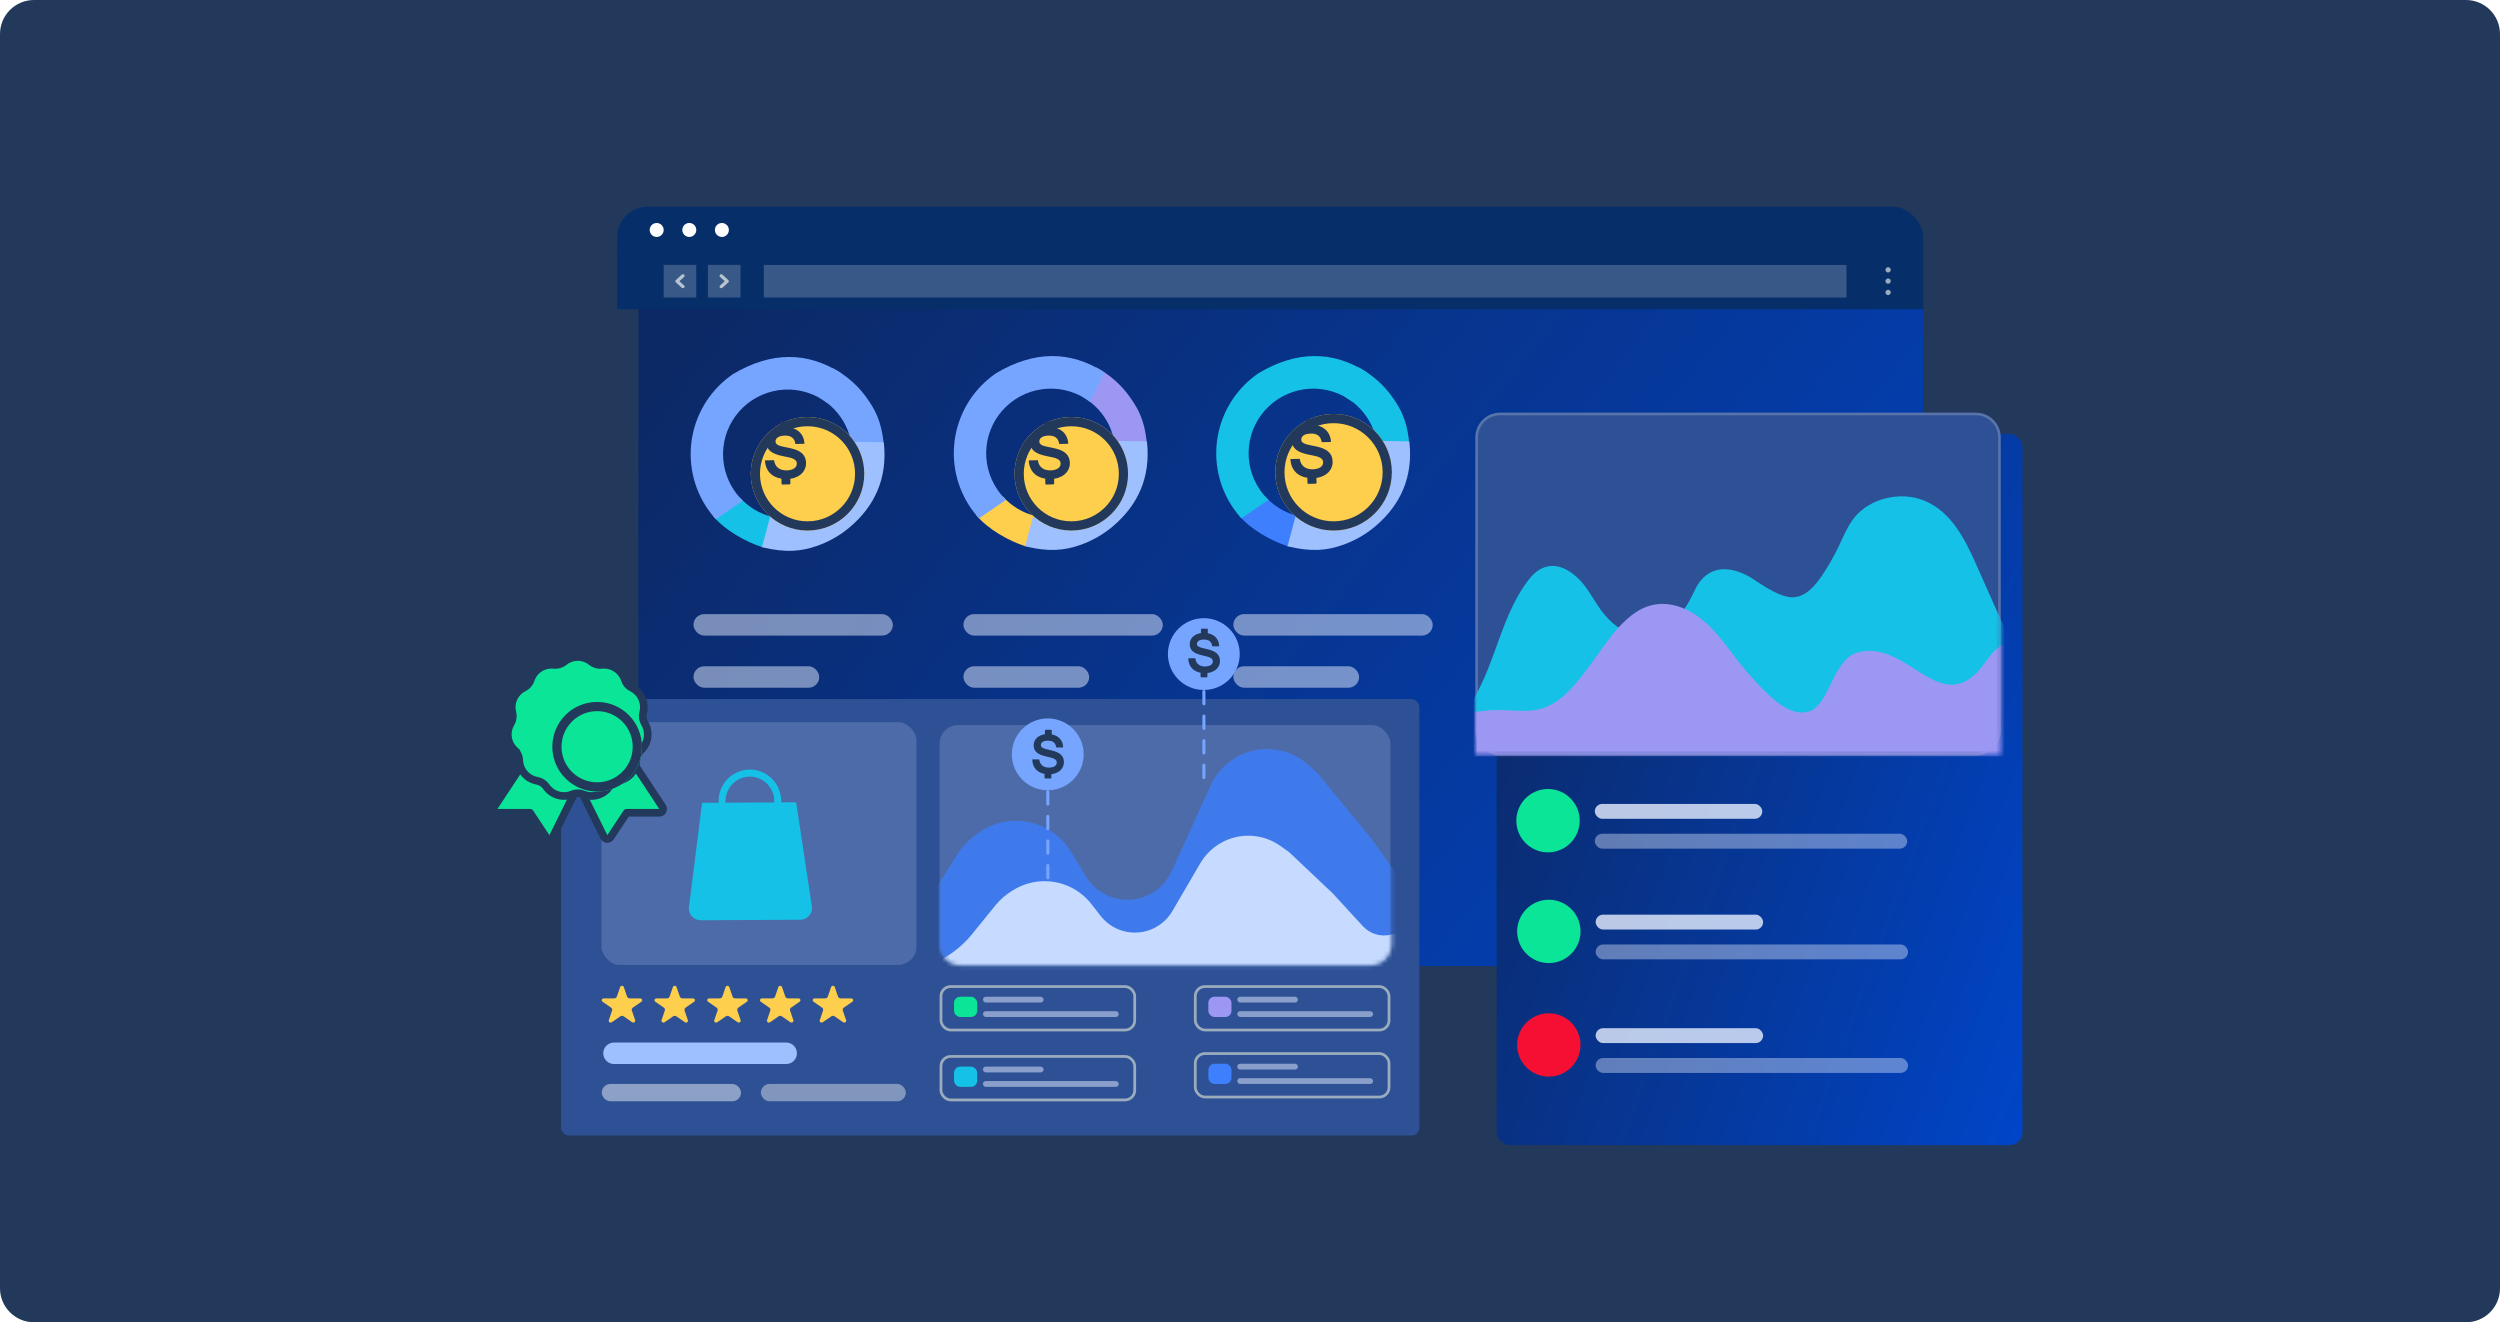 <svg width="588" height="311" viewBox="0 0 588 311" fill="none" xmlns="http://www.w3.org/2000/svg">
<path d="M0 8C0 3.582 3.582 0 8 0H580C584.418 0 588 3.582 588 8V303C588 307.418 584.418 311 580 311H8C3.582 311 0 307.418 0 303V8Z" fill="#22395B"/>
<g filter="url(#filter0_dd_6567_1738)">
<g clip-path="url(#clip0_6567_1738)">
<g filter="url(#filter1_d_6567_1738)">
<path d="M446.331 55.411H143.961C142.621 55.411 141.535 56.533 141.535 57.916V245.249C141.535 246.633 142.621 247.754 143.961 247.754H446.331C447.671 247.754 448.757 246.633 448.757 245.249V57.916C448.757 56.533 447.671 55.411 446.331 55.411Z" fill="url(#paint0_linear_6567_1738)"/>
</g>
<path d="M448.757 44.999H141.535V55.411H448.757V44.999Z" fill="#062E69"/>
<path d="M152.489 50.475C152.49 50.8 152.394 51.118 152.214 51.389C152.034 51.66 151.778 51.871 151.477 51.996C151.177 52.121 150.847 52.154 150.528 52.091C150.209 52.028 149.916 51.872 149.686 51.642C149.456 51.413 149.299 51.12 149.235 50.801C149.171 50.482 149.204 50.151 149.328 49.85C149.452 49.55 149.663 49.293 149.933 49.112C150.203 48.931 150.521 48.835 150.846 48.835C151.28 48.838 151.696 49.011 152.003 49.318C152.31 49.625 152.485 50.04 152.489 50.475Z" fill="white"/>
<path d="M160.157 50.475C160.158 50.8 160.062 51.119 159.882 51.389C159.701 51.66 159.445 51.872 159.145 51.997C158.844 52.122 158.514 52.154 158.194 52.091C157.875 52.028 157.582 51.871 157.352 51.641C157.122 51.411 156.966 51.118 156.902 50.798C156.839 50.479 156.872 50.148 156.997 49.848C157.122 49.547 157.333 49.291 157.604 49.11C157.874 48.93 158.193 48.834 158.518 48.835C158.733 48.834 158.947 48.875 159.146 48.957C159.346 49.039 159.527 49.16 159.679 49.313C159.832 49.465 159.952 49.647 160.034 49.846C160.116 50.045 160.158 50.259 160.157 50.475Z" fill="white"/>
<path d="M167.823 50.475C167.824 50.8 167.728 51.118 167.548 51.389C167.368 51.66 167.112 51.871 166.811 51.996C166.511 52.121 166.181 52.154 165.862 52.092C165.543 52.029 165.25 51.872 165.02 51.642C164.79 51.413 164.633 51.12 164.569 50.801C164.505 50.482 164.538 50.151 164.662 49.85C164.786 49.55 164.997 49.293 165.267 49.112C165.537 48.931 165.855 48.835 166.18 48.835C166.614 48.838 167.03 49.011 167.337 49.318C167.644 49.625 167.819 50.04 167.823 50.475Z" fill="white"/>
<path d="M448.757 55.411H141.535V69.111H448.757V55.411Z" fill="#062E69"/>
<path d="M430.686 58.698H176.037V66.369H430.686V58.698Z" fill="white" fill-opacity="0.2"/>
<rect x="162.893" y="58.697" width="7.667" height="7.672" fill="white" fill-opacity="0.2"/>
<path fill-rule="evenodd" clip-rule="evenodd" d="M165.749 60.996C165.906 60.853 166.16 60.853 166.316 60.997L167.704 62.276C167.861 62.419 167.86 62.652 167.704 62.795L166.315 64.069C166.159 64.213 165.905 64.213 165.748 64.069C165.592 63.925 165.592 63.693 165.748 63.549L166.854 62.535L165.748 61.517C165.591 61.373 165.592 61.14 165.749 60.996Z" fill="#B8C4D0"/>
<rect x="160.155" y="66.369" width="7.667" height="7.672" transform="rotate(-180 160.155 66.369)" fill="white" fill-opacity="0.2"/>
<path fill-rule="evenodd" clip-rule="evenodd" d="M157.299 64.07C157.142 64.213 156.888 64.213 156.732 64.069L155.343 62.79C155.187 62.647 155.188 62.414 155.344 62.271L156.732 60.997C156.889 60.853 157.143 60.853 157.3 60.997C157.456 61.141 157.456 61.373 157.3 61.517L156.194 62.531L157.3 63.55C157.456 63.694 157.456 63.926 157.299 64.07Z" fill="#B8C4D0"/>
<path d="M440.475 60.493C440.352 60.493 440.231 60.456 440.128 60.387C440.025 60.319 439.946 60.221 439.898 60.107C439.851 59.992 439.839 59.867 439.864 59.746C439.889 59.625 439.949 59.514 440.036 59.427C440.124 59.34 440.236 59.281 440.357 59.258C440.479 59.234 440.604 59.248 440.718 59.296C440.832 59.344 440.929 59.425 440.997 59.528C441.065 59.631 441.1 59.752 441.099 59.875C441.098 60.04 441.031 60.197 440.914 60.312C440.798 60.428 440.64 60.493 440.475 60.493Z" fill="#9BACBC"/>
<path d="M440.475 63.135C440.352 63.135 440.231 63.098 440.128 63.029C440.025 62.961 439.946 62.863 439.898 62.749C439.851 62.635 439.839 62.509 439.864 62.388C439.889 62.267 439.949 62.156 440.036 62.069C440.124 61.982 440.236 61.923 440.357 61.9C440.479 61.877 440.604 61.89 440.718 61.938C440.832 61.986 440.929 62.067 440.997 62.17C441.065 62.273 441.1 62.394 441.099 62.517C441.098 62.682 441.031 62.839 440.914 62.954C440.798 63.07 440.64 63.135 440.475 63.135Z" fill="#9BACBC"/>
<path d="M440.475 65.797C440.352 65.797 440.231 65.761 440.129 65.692C440.026 65.624 439.946 65.526 439.899 65.413C439.852 65.299 439.839 65.174 439.864 65.053C439.888 64.932 439.947 64.821 440.034 64.734C440.121 64.647 440.233 64.587 440.354 64.563C440.475 64.539 440.6 64.551 440.714 64.599C440.828 64.646 440.925 64.726 440.994 64.828C441.062 64.93 441.099 65.051 441.099 65.174C441.099 65.339 441.033 65.498 440.916 65.615C440.799 65.731 440.641 65.797 440.475 65.797Z" fill="#9BACBC"/>
<path d="M200.494 90.329C198.38 87.23 195.534 84.7 192.207 82.963C192.312 84.291 192.103 85.625 191.596 86.856C191.088 88.088 190.297 89.183 189.286 90.052C191.887 91.566 193.98 93.815 195.302 96.517C196.623 99.218 197.114 102.25 196.712 105.229C197.135 105.037 197.582 104.899 198.041 104.821L198.939 104.777C199.289 104.274 199.632 103.756 199.954 103.231C200.159 102.774 200.404 102.334 200.684 101.918C200.771 101.736 200.859 101.561 200.939 101.386C201.626 99.927 202.962 101.021 204.21 100.43C203.619 95.259 202.195 92.809 200.494 90.329Z" fill="#76A5FF"/>
<path d="M178.798 123.075H178.995C178.9 122.608 178.798 122.149 178.666 121.682C178.615 121.485 178.55 121.288 178.498 121.091V121.04L177.973 119.377C177.827 118.905 177.772 118.41 177.812 117.918C174.929 117.163 172.333 115.575 170.35 113.353C169.035 114.731 167.548 115.935 165.925 116.934C165.371 117.296 164.772 117.586 164.144 117.794C166.911 121.135 171.766 123.804 175.658 125.088C176.775 123.986 177.148 123.075 178.798 123.075Z" fill="#15C1E6"/>
<path d="M171.121 114.17C170.372 113.451 169.699 112.657 169.113 111.8C167.069 108.818 166.155 105.207 166.536 101.613C166.916 98.02 168.566 94.679 171.189 92.191C173.812 89.702 177.237 88.229 180.849 88.034C184.462 87.84 188.025 88.938 190.901 91.13L194.267 84.194C186.235 78.987 177.634 79.089 168.763 84.399C163.77 87.817 160.34 93.077 159.228 99.021C158.117 104.965 159.413 111.107 162.834 116.096C163.417 116.948 164.059 117.76 164.754 118.524L171.121 114.17Z" fill="#76A5FF"/>
<path d="M176.04 124.833L177.828 118.203C180.27 118.812 182.827 118.822 185.277 118.227C187.845 117.605 190.213 116.339 192.156 114.551C194.1 112.763 195.556 110.51 196.388 108.004C197.173 105.638 197.378 103.121 196.986 100.663L203.941 100.775C204.714 108.579 202.023 115.05 196.01 120.128C193.819 121.977 191.315 123.42 188.615 124.388C184.603 125.822 181.137 125.984 176.04 124.833Z" fill="#9FC0FF" stroke="#9FC0FF" stroke-width="0.721"/>
<rect opacity="0.5" x="159.5" y="140.832" width="46.895" height="5.05" rx="2.525" fill="#E7EEFF"/>
<rect opacity="0.5" x="159.5" y="153.097" width="29.58" height="5.05" rx="2.525" fill="#E7EEFF"/>
<path d="M262.384 90.117C260.27 87.018 257.423 84.487 254.096 82.75C254.202 84.078 253.993 85.412 253.485 86.644C252.978 87.876 252.187 88.971 251.176 89.839C253.776 91.353 255.87 93.603 257.191 96.304C258.513 99.005 259.004 102.037 258.601 105.017C259.025 104.824 259.472 104.687 259.93 104.609L260.828 104.565C261.179 104.062 261.522 103.544 261.843 103.019C262.049 102.561 262.293 102.122 262.574 101.706C262.661 101.523 262.749 101.348 262.829 101.173C263.515 99.715 264.852 100.809 266.1 100.218C265.509 95.047 264.085 92.596 262.384 90.117Z" fill="#9D97F4"/>
<path d="M240.687 122.862H240.885C240.79 122.395 240.687 121.936 240.556 121.469C240.505 121.272 240.439 121.075 240.388 120.878V120.827L239.862 119.165C239.717 118.693 239.662 118.198 239.702 117.706C236.819 116.951 234.223 115.362 232.24 113.14C230.924 114.518 229.437 115.722 227.815 116.721C227.261 117.084 226.662 117.373 226.033 117.582C228.8 120.922 233.656 123.592 237.548 124.875C238.665 123.774 239.037 122.862 240.687 122.862Z" fill="#FECE4D"/>
<path d="M233.011 113.958C232.261 113.239 231.588 112.444 231.003 111.587C228.959 108.606 228.045 104.994 228.425 101.401C228.806 97.807 230.456 94.467 233.079 91.978C235.702 89.49 239.127 88.016 242.739 87.822C246.351 87.628 249.915 88.725 252.791 90.918L256.157 83.982C248.125 78.774 239.524 78.876 230.652 84.186C225.659 87.605 222.23 92.865 221.118 98.808C220.006 104.752 221.303 110.894 224.723 115.883C225.307 116.736 225.948 117.547 226.644 118.312L233.011 113.958Z" fill="#76A5FF"/>
<path d="M237.929 124.62L239.717 117.99C242.16 118.6 244.717 118.609 247.167 118.015C249.735 117.392 252.102 116.127 254.046 114.339C255.989 112.55 257.446 110.297 258.278 107.792C259.063 105.426 259.267 102.908 258.876 100.451L265.831 100.562C266.604 108.366 263.912 114.838 257.899 119.915C255.709 121.764 253.204 123.207 250.505 124.176C246.493 125.61 243.027 125.771 237.929 124.62Z" fill="#9FC0FF" stroke="#9FC0FF" stroke-width="0.721"/>
<rect opacity="0.5" x="222.989" y="140.832" width="46.895" height="5.05" rx="2.525" fill="#E7EEFF"/>
<rect opacity="0.5" x="222.989" y="153.097" width="29.58" height="5.05" rx="2.525" fill="#E7EEFF"/>
<path d="M324.105 90.117C321.992 87.018 319.145 84.487 315.818 82.75C315.924 84.078 315.714 85.412 315.207 86.644C314.699 87.876 313.908 88.971 312.897 89.839C315.498 91.353 317.591 93.603 318.913 96.304C320.235 99.005 320.725 102.037 320.323 105.017C320.747 104.824 321.193 104.687 321.652 104.609L322.55 104.565C322.901 104.062 323.244 103.544 323.565 103.019C323.771 102.561 324.015 102.122 324.295 101.706C324.383 101.523 324.47 101.348 324.551 101.173C325.237 99.715 326.573 100.809 327.822 100.218C327.23 95.047 325.807 92.596 324.105 90.117Z" fill="#15C1E6"/>
<path d="M302.409 122.862H302.606C302.511 122.395 302.409 121.936 302.278 121.469C302.227 121.272 302.161 121.075 302.11 120.878V120.827L301.584 119.165C301.438 118.693 301.384 118.198 301.423 117.706C298.54 116.951 295.945 115.362 293.961 113.14C292.646 114.518 291.159 115.722 289.536 116.721C288.982 117.084 288.383 117.373 287.755 117.582C290.522 120.922 295.378 123.592 299.269 124.875C300.387 123.774 300.759 122.862 302.409 122.862Z" fill="#3D7FFC"/>
<path d="M294.732 113.958C293.983 113.239 293.31 112.444 292.724 111.587C290.68 108.606 289.767 104.994 290.147 101.401C290.528 97.807 292.177 94.467 294.8 91.978C297.424 89.49 300.848 88.016 304.461 87.822C308.073 87.628 311.637 88.725 314.512 90.918L317.878 83.982C309.847 78.774 301.245 78.876 292.374 84.186C287.381 87.605 283.951 92.865 282.84 98.808C281.728 104.752 283.025 110.894 286.445 115.883C287.029 116.736 287.67 117.547 288.365 118.312L294.732 113.958Z" fill="#15C1E6"/>
<path d="M299.651 124.62L301.439 117.99C303.882 118.6 306.438 118.609 308.889 118.015C311.457 117.392 313.824 116.127 315.768 114.339C317.711 112.55 319.167 110.297 319.999 107.792C320.785 105.426 320.989 102.908 320.598 100.451L327.553 100.562C328.325 108.366 325.634 114.838 319.621 119.915C317.43 121.764 314.926 123.207 312.226 124.176C308.215 125.61 304.749 125.771 299.651 124.62Z" fill="#9FC0FF" stroke="#9FC0FF" stroke-width="0.721"/>
<rect opacity="0.5" x="286.476" y="140.832" width="46.895" height="5.05" rx="2.525" fill="#E7EEFF"/>
<rect opacity="0.5" x="286.476" y="153.097" width="29.58" height="5.05" rx="2.525" fill="#E7EEFF"/>
<g filter="url(#filter2_dd_6567_1738)">
<circle cx="181.571" cy="103.077" r="13.347" fill="#FECE4D"/>
<circle cx="181.571" cy="103.077" r="12.265" stroke="#22395B" stroke-width="2.164"/>
</g>
<g filter="url(#filter3_dd_6567_1738)">
<circle cx="243.615" cy="103.077" r="13.347" fill="#FECE4D"/>
<circle cx="243.615" cy="103.077" r="12.265" stroke="#22395B" stroke-width="2.164"/>
</g>
<g filter="url(#filter4_dd_6567_1738)">
<circle cx="305.299" cy="102.716" r="13.708" fill="#FECE4D"/>
<circle cx="305.299" cy="102.716" r="12.626" stroke="#22395B" stroke-width="2.164"/>
</g>
<path d="M181.553 109.051C180.705 109.07 179.962 108.975 179.324 108.769C178.684 108.561 178.15 108.263 177.714 107.877C177.279 107.492 176.936 107.014 176.71 106.478C176.476 105.934 176.34 105.333 176.308 104.677L178.455 104.63C178.502 105.05 178.611 105.414 178.789 105.72C178.954 106.017 179.179 106.275 179.451 106.478C179.721 106.678 180.028 106.824 180.354 106.907C180.706 106.998 181.068 107.039 181.431 107.03C181.762 107.026 182.092 106.981 182.413 106.896C182.708 106.818 182.961 106.711 183.169 106.572C183.365 106.446 183.529 106.275 183.646 106.073C183.756 105.874 183.811 105.649 183.802 105.421C183.797 105.175 183.737 104.968 183.621 104.797C183.505 104.627 183.32 104.478 183.069 104.347C182.818 104.216 182.485 104.101 182.077 103.998C181.67 103.895 181.165 103.791 180.568 103.684C179.887 103.546 179.3 103.383 178.807 103.193C178.314 103.004 177.906 102.776 177.583 102.507C177.275 102.257 177.029 101.938 176.864 101.577C176.704 101.222 176.62 100.813 176.61 100.349C176.599 99.849 176.693 99.387 176.892 98.962C177.094 98.533 177.39 98.155 177.756 97.856C178.131 97.543 178.585 97.296 179.111 97.111C179.638 96.926 180.229 96.827 180.879 96.813C181.557 96.798 182.178 96.877 182.742 97.05C183.306 97.224 183.794 97.478 184.207 97.816C184.623 98.157 184.96 98.586 185.192 99.071C185.435 99.568 185.571 100.136 185.6 100.771L183.476 100.818C183.291 99.471 182.461 98.813 180.987 98.845C180.269 98.861 179.722 98.996 179.346 99.244C178.97 99.493 178.788 99.833 178.797 100.255C178.797 100.414 178.844 100.569 178.932 100.701C179.018 100.827 179.154 100.942 179.34 101.045C179.523 101.147 179.761 101.241 180.048 101.323C180.335 101.404 180.686 101.482 181.093 101.559C181.45 101.623 181.814 101.695 182.19 101.778C182.561 101.858 182.929 101.957 183.29 102.074C183.642 102.189 183.982 102.334 184.308 102.51C184.621 102.678 184.906 102.892 185.154 103.145C185.404 103.402 185.603 103.704 185.739 104.035C185.886 104.379 185.964 104.783 185.974 105.248C185.986 105.795 185.885 106.298 185.671 106.755C185.457 107.213 185.148 107.618 184.763 107.945C184.37 108.279 183.9 108.544 183.353 108.74C182.806 108.935 182.206 109.039 181.553 109.051Z" fill="#22395B"/>
<path fill-rule="evenodd" clip-rule="evenodd" d="M180.103 95.548L181.766 95.511C181.821 95.51 181.874 95.531 181.914 95.569C181.954 95.608 181.977 95.66 181.978 95.715L182.031 98.106L179.951 98.152L179.899 95.761C179.898 95.706 179.919 95.652 179.957 95.612C179.995 95.573 180.048 95.549 180.103 95.548ZM182.246 107.908L182.294 110.108C182.295 110.164 182.274 110.217 182.236 110.257C182.198 110.297 182.146 110.32 182.091 110.321L180.427 110.358C180.372 110.359 180.318 110.338 180.278 110.3C180.239 110.262 180.215 110.209 180.214 110.154L180.166 107.954L182.246 107.908Z" fill="#22395B"/>
<path d="M243.597 109.051C242.75 109.07 242.007 108.975 241.369 108.769C240.729 108.561 240.194 108.263 239.759 107.877C239.324 107.492 238.981 107.014 238.755 106.478C238.521 105.934 238.385 105.333 238.352 104.677L240.5 104.63C240.547 105.05 240.656 105.414 240.833 105.72C240.998 106.017 241.224 106.275 241.496 106.478C241.766 106.678 242.073 106.824 242.399 106.907C242.75 106.998 243.113 107.039 243.476 107.03C243.807 107.026 244.137 106.981 244.458 106.896C244.753 106.818 245.006 106.711 245.214 106.572C245.41 106.446 245.574 106.275 245.691 106.073C245.801 105.874 245.855 105.649 245.847 105.421C245.842 105.175 245.782 104.968 245.666 104.797C245.55 104.627 245.365 104.478 245.114 104.347C244.863 104.216 244.53 104.101 244.122 103.998C243.715 103.895 243.21 103.791 242.613 103.684C241.932 103.546 241.345 103.383 240.852 103.193C240.359 103.004 239.951 102.776 239.628 102.507C239.32 102.257 239.074 101.938 238.909 101.577C238.749 101.222 238.665 100.813 238.655 100.349C238.644 99.849 238.738 99.387 238.937 98.962C239.139 98.533 239.434 98.155 239.801 97.856C240.176 97.543 240.629 97.296 241.156 97.111C241.683 96.926 242.273 96.827 242.924 96.813C243.602 96.798 244.222 96.877 244.787 97.05C245.351 97.224 245.839 97.478 246.252 97.816C246.668 98.157 247.004 98.586 247.237 99.071C247.48 99.568 247.616 100.136 247.645 100.771L245.52 100.818C245.336 99.471 244.506 98.813 243.031 98.845C242.314 98.861 241.767 98.996 241.391 99.244C241.015 99.493 240.833 99.833 240.842 100.255C240.842 100.414 240.889 100.569 240.977 100.701C241.063 100.827 241.198 100.942 241.385 101.045C241.568 101.147 241.805 101.241 242.092 101.323C242.38 101.404 242.731 101.482 243.138 101.559C243.495 101.623 243.859 101.695 244.234 101.778C244.606 101.858 244.973 101.957 245.335 102.074C245.687 102.189 246.027 102.334 246.353 102.51C246.666 102.678 246.951 102.892 247.199 103.145C247.449 103.402 247.648 103.704 247.784 104.035C247.931 104.379 248.009 104.783 248.019 105.248C248.031 105.795 247.93 106.298 247.716 106.755C247.502 107.213 247.193 107.618 246.808 107.945C246.415 108.279 245.945 108.544 245.398 108.74C244.851 108.935 244.251 109.039 243.597 109.051Z" fill="#22395B"/>
<path fill-rule="evenodd" clip-rule="evenodd" d="M242.148 95.548L243.81 95.511C243.866 95.51 243.919 95.531 243.959 95.569C243.999 95.608 244.022 95.66 244.023 95.715L244.075 98.106L241.996 98.152L241.944 95.761C241.943 95.706 241.964 95.652 242.002 95.612C242.04 95.573 242.092 95.549 242.148 95.548ZM244.291 107.908L244.339 110.108C244.34 110.164 244.319 110.217 244.281 110.257C244.243 110.297 244.191 110.32 244.135 110.321L242.472 110.358C242.417 110.359 242.363 110.338 242.323 110.3C242.284 110.262 242.26 110.209 242.259 110.154L242.211 107.954L244.291 107.908Z" fill="#22395B"/>
<path d="M305.282 108.853C304.411 108.872 303.648 108.775 302.993 108.563C302.336 108.35 301.787 108.043 301.34 107.647C300.893 107.251 300.54 106.761 300.308 106.211C300.068 105.652 299.929 105.034 299.895 104.36L302.101 104.312C302.149 104.744 302.261 105.117 302.443 105.432C302.613 105.736 302.844 106.001 303.123 106.21C303.401 106.416 303.716 106.565 304.051 106.65C304.412 106.744 304.784 106.787 305.157 106.777C305.498 106.773 305.836 106.727 306.165 106.64C306.469 106.559 306.728 106.449 306.942 106.307C307.143 106.178 307.311 106.002 307.432 105.795C307.545 105.59 307.601 105.358 307.593 105.125C307.587 104.872 307.525 104.66 307.406 104.484C307.287 104.309 307.097 104.156 306.84 104.022C306.582 103.887 306.239 103.769 305.821 103.663C305.402 103.557 304.884 103.45 304.271 103.34C303.572 103.199 302.969 103.031 302.462 102.837C301.956 102.643 301.537 102.408 301.205 102.132C300.889 101.875 300.636 101.548 300.467 101.176C300.302 100.813 300.216 100.392 300.206 99.915C300.195 99.402 300.291 98.927 300.495 98.491C300.703 98.051 301.006 97.662 301.383 97.355C301.768 97.034 302.234 96.779 302.775 96.59C303.316 96.4 303.922 96.298 304.59 96.284C305.286 96.268 305.924 96.35 306.503 96.527C307.082 96.706 307.584 96.967 308.008 97.314C308.435 97.665 308.781 98.105 309.02 98.603C309.27 99.113 309.409 99.697 309.439 100.349L307.257 100.397C307.067 99.013 306.215 98.338 304.701 98.371C303.964 98.387 303.402 98.526 303.016 98.781C302.63 99.036 302.442 99.386 302.452 99.819C302.452 99.982 302.5 100.141 302.591 100.277C302.679 100.407 302.818 100.524 303.009 100.63C303.198 100.735 303.441 100.832 303.736 100.916C304.031 100.999 304.392 101.08 304.81 101.158C305.176 101.224 305.551 101.298 305.936 101.383C306.318 101.465 306.695 101.566 307.066 101.687C307.427 101.805 307.777 101.955 308.112 102.134C308.433 102.307 308.726 102.527 308.981 102.787C309.238 103.051 309.442 103.361 309.582 103.702C309.732 104.055 309.812 104.47 309.823 104.947C309.835 105.509 309.732 106.025 309.512 106.495C309.292 106.965 308.974 107.381 308.579 107.717C308.176 108.06 307.693 108.332 307.131 108.533C306.569 108.734 305.953 108.84 305.282 108.853Z" fill="#22395B"/>
<path fill-rule="evenodd" clip-rule="evenodd" d="M303.793 94.985L305.501 94.948C305.557 94.946 305.612 94.968 305.653 95.007C305.694 95.046 305.718 95.1 305.719 95.157L305.773 97.612L303.638 97.659L303.584 95.204C303.583 95.147 303.604 95.092 303.643 95.051C303.682 95.01 303.736 94.986 303.793 94.985ZM305.994 107.679L306.044 109.939C306.045 109.996 306.023 110.05 305.984 110.091C305.945 110.132 305.891 110.156 305.834 110.158L304.126 110.195C304.069 110.196 304.014 110.175 303.973 110.135C303.932 110.096 303.909 110.042 303.907 109.986L303.858 107.726L305.994 107.679Z" fill="#22395B"/>
</g>
</g>
<rect x="265.261" y="181.193" width="23.988" height="23.988" rx="11.994" fill="#3D7FFC"/>
<path d="M277.186 199.094C274.56 197.055 269.891 194.579 271.788 190.501C273.535 187.005 277.186 189.481 277.186 190.792C277.186 189.481 280.979 187.005 282.73 190.501C284.627 194.577 279.812 197.053 277.186 199.094Z" fill="white"/>
<rect x="131.956" y="164.424" width="201.869" height="102.634" rx="1.832" fill="#2E5196"/>
<rect opacity="0.5" x="141.532" y="254.946" width="32.754" height="4.078" rx="2.039" fill="#EDF1F6"/>
<rect opacity="0.5" x="178.961" y="254.946" width="34.09" height="4.078" rx="2.039" fill="#D2DCE4"/>
<rect x="141.469" y="169.861" width="74.087" height="57.094" rx="4.353" fill="#E7EEFF" fill-opacity="0.17"/>
<path d="M162 213.638C162.006 215.194 163.26 216.449 164.801 216.444L188.225 216.326C189.765 216.318 191.006 215.05 191 213.493L187.255 188.706L183.75 188.721C183.754 188.622 183.754 188.521 183.754 188.423C183.735 184.31 180.408 180.981 176.341 181C172.273 181.022 168.981 184.383 169 188.498C169 188.597 169.004 188.695 169.008 188.796L165.132 188.813L162 213.638ZM170.648 188.787C170.644 188.689 170.638 188.588 170.638 188.489C170.623 185.293 173.184 182.673 176.349 182.658C179.513 182.646 182.099 185.235 182.114 188.431C182.114 188.53 182.112 188.631 182.106 188.732L170.646 188.787H170.648Z" fill="#15C1E6"/>
<rect x="221.318" y="232.038" width="45.57" height="10.226" rx="2.271" stroke="#9BACBC" stroke-width="0.649"/>
<rect x="281.129" y="232.038" width="45.57" height="10.226" rx="2.271" stroke="#9BACBC" stroke-width="0.649"/>
<rect x="221.317" y="248.475" width="45.57" height="10.226" rx="2.271" stroke="#9BACBC" stroke-width="0.649"/>
<rect x="281.129" y="247.796" width="45.57" height="10.226" rx="2.271" stroke="#9BACBC" stroke-width="0.649"/>
<rect x="224.392" y="234.432" width="5.438" height="4.758" rx="1.443" fill="#0BE597"/>
<rect x="284.205" y="234.432" width="5.438" height="4.758" rx="1.443" fill="#9D97F4"/>
<rect x="224.392" y="250.87" width="5.438" height="4.758" rx="1.443" fill="#15C1E6"/>
<rect x="284.205" y="250.19" width="5.438" height="4.758" rx="1.443" fill="#3D7FFC"/>
<rect opacity="0.5" x="231.189" y="234.432" width="14.274" height="1.359" rx="0.68" fill="#E7EEFF"/>
<rect opacity="0.5" x="291.001" y="234.432" width="14.274" height="1.359" rx="0.68" fill="#E7EEFF"/>
<rect opacity="0.5" x="231.189" y="250.87" width="14.274" height="1.359" rx="0.68" fill="#E7EEFF"/>
<rect opacity="0.5" x="291.002" y="250.19" width="14.274" height="1.359" rx="0.68" fill="#E7EEFF"/>
<rect opacity="0.5" x="231.189" y="237.831" width="31.946" height="1.359" rx="0.68" fill="#E7EEFF"/>
<rect opacity="0.5" x="291.001" y="237.831" width="31.946" height="1.359" rx="0.68" fill="#E7EEFF"/>
<rect opacity="0.5" x="231.189" y="254.269" width="31.946" height="1.359" rx="0.68" fill="#E7EEFF"/>
<rect opacity="0.5" x="291.002" y="253.589" width="31.946" height="1.359" rx="0.68" fill="#E7EEFF"/>
<path d="M144.416 247.731H184.909" stroke="#9FC0FF" stroke-width="5.05" stroke-linecap="round"/>
<path d="M134.838 184.756C135.089 184.835 135.293 185.02 135.397 185.262C135.5 185.505 135.493 185.78 135.376 186.016L130.025 196.823C129.882 197.112 129.595 197.303 129.273 197.323C128.951 197.343 128.642 197.189 128.465 196.92L124.667 191.168H117C116.668 191.168 116.363 190.985 116.206 190.693C116.049 190.401 116.064 190.046 116.247 189.769L123.392 178.944C123.536 178.726 123.768 178.581 124.027 178.547C124.286 178.513 124.548 178.593 124.743 178.766L129.671 183.133L134.838 184.756Z" fill="#0BE597" stroke="#22395B" stroke-width="1.804" stroke-linejoin="round"/>
<path d="M137.034 184.84C136.629 185.081 136.477 185.594 136.686 186.016L142.036 196.823C142.179 197.112 142.466 197.303 142.789 197.323C143.111 197.343 143.419 197.189 143.597 196.92L147.395 191.168H155.062C155.393 191.168 155.699 190.985 155.856 190.693C156.013 190.401 155.997 190.046 155.814 189.769L148.669 178.944C148.404 178.543 147.871 178.42 147.457 178.665L137.034 184.84Z" fill="#0BE597" stroke="#22395B" stroke-width="1.804" stroke-linejoin="round"/>
<path d="M121.07 176.481L121.683 175.819L121.07 176.481C121.716 177.079 122.095 177.91 122.125 178.79C122.205 181.197 123.958 183.22 126.329 183.642C127.196 183.796 127.965 184.29 128.465 185.015C129.834 186.996 132.402 187.751 134.625 186.823C135.438 186.485 136.352 186.485 137.164 186.823C139.387 187.751 141.956 186.996 143.325 185.015C143.825 184.29 144.594 183.796 145.46 183.642C147.832 183.22 149.585 181.197 149.665 178.79C149.694 177.91 150.074 177.079 150.719 176.481C152.486 174.844 152.867 172.194 151.633 170.125C151.182 169.369 151.052 168.465 151.272 167.613C151.873 165.28 150.761 162.845 148.605 161.772C147.817 161.38 147.218 160.689 146.942 159.854C146.187 157.566 143.935 156.119 141.541 156.382C140.666 156.478 139.789 156.221 139.105 155.667C137.233 154.151 134.556 154.151 132.684 155.667C132 156.221 131.123 156.478 130.249 156.382C127.854 156.119 125.602 157.566 124.847 159.854C124.571 160.689 123.973 161.38 123.185 161.772C121.028 162.845 119.916 165.28 120.518 167.613C120.737 168.465 120.607 169.369 120.156 170.125C118.922 172.194 119.303 174.844 121.07 176.481Z" fill="#0BE597" stroke="#22395B" stroke-width="1.804"/>
<g filter="url(#filter5_dd_6567_1738)">
<circle cx="135.691" cy="170.88" r="10.535" fill="#0BE597"/>
<circle cx="135.691" cy="170.88" r="9.453" stroke="#22395B" stroke-width="2.164"/>
</g>
<rect x="220.993" y="170.541" width="106.032" height="56.414" rx="4.353" fill="#E7EEFF" fill-opacity="0.17"/>
<mask id="mask0_6567_1738" style="mask-type:alpha" maskUnits="userSpaceOnUse" x="220" y="165" width="108" height="63">
<path d="M220.992 165.103H327.309V222.008C327.309 224.797 325.048 227.058 322.259 227.058H226.042C223.253 227.058 220.992 224.797 220.992 222.008V165.103Z" fill="#F5F8FF"/>
</mask>
<g mask="url(#mask0_6567_1738)">
<path opacity="0.8" d="M207.447 239.771C201.547 239.759 197.856 233.384 200.783 228.261C201.407 227.171 202.287 226.25 203.348 225.578L208.067 222.592C211.854 220.194 215.06 216.983 217.45 213.191L225.146 200.981C226.138 199.407 227.391 198.013 228.851 196.86L229.521 196.33C234.598 192.32 241.658 191.967 247.109 195.451C249.07 196.704 250.716 198.39 251.921 200.38L255.404 206.131C258.989 212.051 266.973 213.449 272.356 209.099C273.739 207.982 274.842 206.557 275.577 204.938L284.754 184.733C285.806 182.417 287.445 180.417 289.51 178.931C295.126 174.889 302.81 175.355 307.898 180.045L309.968 181.953L322.629 197.355L331.691 210.035C333.496 212.561 336.719 213.643 339.683 212.718C343.574 211.503 347.696 213.762 348.765 217.696L350.359 223.56C352.616 231.867 346.352 240.044 337.744 240.027L207.447 239.771Z" fill="#3D7FFC"/>
<path d="M218.652 236.815C214.861 236.809 212.684 232.498 214.93 229.444C215.37 228.845 215.949 228.361 216.616 228.033L220.756 225.996C223.806 224.495 226.494 222.351 228.635 219.71L234.165 212.892C235.226 211.584 236.501 210.466 237.935 209.585L238.364 209.322C242.468 206.801 247.582 206.572 251.896 208.715C253.772 209.647 255.415 210.989 256.703 212.642L258.861 215.411C262.083 219.547 267.913 220.572 272.352 217.784C273.746 216.908 274.908 215.708 275.739 214.287L282.31 203.041C283.487 201.027 285.181 199.365 287.217 198.226C291.643 195.749 297.101 196.054 301.223 199.008L303.22 200.439L313.469 210.131L320.567 217.85C322.225 219.653 324.731 220.414 327.112 219.836C330.477 219.019 333.913 220.888 335.056 224.157L335.586 225.672C337.521 231.205 333.408 236.991 327.546 236.982L218.652 236.815Z" fill="#C6DBFF"/>
</g>
<circle cx="246.433" cy="177.423" r="8.448" fill="#76A5FF"/>
<circle cx="283.137" cy="153.84" r="8.448" fill="#76A5FF"/>
<line x1="246.454" y1="186.231" x2="246.454" y2="207.136" stroke="#76A5FF" stroke-width="0.721" stroke-linecap="round" stroke-dasharray="2.89 2.89"/>
<line x1="283.159" y1="162.648" x2="283.159" y2="183.552" stroke="#76A5FF" stroke-width="0.721" stroke-linecap="round" stroke-dasharray="2.89 2.89"/>
<path d="M246.731 182.108C246.075 182.103 245.504 182.012 245.016 181.837C244.527 181.662 244.121 181.419 243.794 181.111C243.467 180.803 243.213 180.426 243.051 180.007C242.884 179.581 242.793 179.113 242.783 178.605L244.443 178.62C244.469 178.946 244.545 179.23 244.675 179.47C244.795 179.703 244.963 179.908 245.168 180.071C245.372 180.232 245.606 180.352 245.856 180.424C246.125 180.502 246.404 180.543 246.685 180.544C246.941 180.549 247.196 180.522 247.446 180.464C247.676 180.411 247.874 180.334 248.038 180.232C248.192 180.14 248.323 180.011 248.418 179.858C248.508 179.707 248.555 179.534 248.554 179.358C248.556 179.168 248.514 179.007 248.429 178.872C248.343 178.737 248.204 178.618 248.013 178.511C247.823 178.404 247.568 178.307 247.255 178.218C246.943 178.129 246.556 178.036 246.097 177.94C245.575 177.817 245.125 177.677 244.749 177.519C244.373 177.362 244.063 177.175 243.82 176.96C243.588 176.76 243.405 176.508 243.286 176.224C243.171 175.947 243.116 175.629 243.119 175.27C243.123 174.884 243.206 174.529 243.37 174.206C243.536 173.879 243.773 173.595 244.064 173.372C244.361 173.139 244.717 172.959 245.128 172.829C245.539 172.698 245.998 172.636 246.5 172.64C247.024 172.645 247.502 172.721 247.933 172.867C248.365 173.016 248.736 173.223 249.047 173.494C249.36 173.767 249.61 174.106 249.778 174.487C249.954 174.876 250.045 175.318 250.053 175.809L248.411 175.795C248.3 174.75 247.675 174.223 246.535 174.213C245.981 174.208 245.555 174.299 245.259 174.482C244.963 174.665 244.814 174.924 244.811 175.25C244.807 175.372 244.84 175.493 244.905 175.597C244.968 175.697 245.07 175.788 245.211 175.872C245.351 175.956 245.532 176.034 245.751 176.104C245.971 176.173 246.241 176.242 246.553 176.311C246.827 176.369 247.107 176.434 247.395 176.506C247.68 176.577 247.961 176.662 248.238 176.761C248.507 176.858 248.766 176.978 249.014 177.121C249.251 177.259 249.466 177.431 249.652 177.633C249.839 177.837 249.985 178.075 250.083 178.334C250.188 178.603 250.239 178.917 250.236 179.276C250.232 179.699 250.142 180.084 249.966 180.433C249.79 180.781 249.541 181.087 249.236 181.33C248.925 181.579 248.556 181.772 248.128 181.91C247.701 182.049 247.235 182.115 246.731 182.108Z" fill="#22395B"/>
<path fill-rule="evenodd" clip-rule="evenodd" d="M245.927 171.645L247.213 171.656C247.255 171.657 247.296 171.674 247.326 171.705C247.356 171.735 247.372 171.776 247.372 171.819L247.356 173.666L245.749 173.652L245.765 171.805C245.766 171.762 245.783 171.721 245.813 171.691C245.844 171.661 245.885 171.645 245.927 171.645ZM247.29 181.242L247.275 182.942C247.275 182.985 247.257 183.026 247.227 183.056C247.196 183.086 247.155 183.102 247.113 183.102L245.827 183.091C245.784 183.09 245.744 183.073 245.714 183.042C245.684 183.012 245.667 182.971 245.668 182.928L245.682 181.228L247.29 181.242Z" fill="#22395B"/>
<path d="M283.433 158.319C282.778 158.313 282.206 158.223 281.718 158.048C281.229 157.873 280.823 157.629 280.496 157.321C280.169 157.013 279.915 156.636 279.753 156.217C279.586 155.792 279.495 155.324 279.485 154.816L281.145 154.831C281.171 155.157 281.247 155.44 281.377 155.681C281.497 155.914 281.666 156.118 281.87 156.282C282.075 156.443 282.308 156.563 282.558 156.634C282.827 156.713 283.106 156.754 283.387 156.755C283.643 156.76 283.899 156.733 284.148 156.675C284.378 156.621 284.576 156.545 284.74 156.443C284.894 156.35 285.025 156.222 285.12 156.069C285.21 155.917 285.257 155.745 285.256 155.569C285.258 155.379 285.216 155.217 285.131 155.083C285.045 154.948 284.906 154.829 284.716 154.722C284.525 154.615 284.27 154.518 283.958 154.429C283.645 154.339 283.258 154.247 282.8 154.15C282.277 154.028 281.827 153.888 281.451 153.73C281.075 153.572 280.765 153.386 280.522 153.171C280.29 152.97 280.107 152.718 279.989 152.435C279.873 152.158 279.818 151.84 279.822 151.481C279.825 151.095 279.909 150.74 280.072 150.416C280.239 150.09 280.476 149.805 280.766 149.582C281.063 149.35 281.419 149.169 281.83 149.039C282.242 148.909 282.7 148.846 283.203 148.851C283.726 148.855 284.204 148.931 284.635 149.078C285.067 149.226 285.438 149.434 285.749 149.705C286.062 149.978 286.312 150.317 286.48 150.697C286.656 151.087 286.747 151.529 286.755 152.02L285.113 152.006C285.002 150.961 284.377 150.433 283.237 150.423C282.683 150.418 282.257 150.51 281.961 150.693C281.665 150.876 281.516 151.134 281.513 151.46C281.509 151.583 281.542 151.704 281.607 151.808C281.67 151.907 281.772 151.999 281.913 152.083C282.053 152.166 282.234 152.245 282.453 152.314C282.673 152.384 282.943 152.453 283.256 152.522C283.529 152.58 283.809 152.644 284.097 152.717C284.382 152.787 284.664 152.872 284.94 152.972C285.209 153.068 285.468 153.189 285.716 153.332C285.953 153.469 286.169 153.641 286.354 153.843C286.541 154.047 286.688 154.285 286.785 154.544C286.89 154.813 286.941 155.127 286.938 155.486C286.934 155.909 286.844 156.295 286.668 156.643C286.492 156.992 286.243 157.298 285.939 157.541C285.627 157.789 285.258 157.983 284.831 158.121C284.403 158.259 283.937 158.325 283.433 158.319Z" fill="#22395B"/>
<path fill-rule="evenodd" clip-rule="evenodd" d="M282.63 147.856L283.915 147.867C283.957 147.867 283.998 147.885 284.028 147.915C284.058 147.946 284.074 147.987 284.074 148.029L284.058 149.877L282.451 149.863L282.467 148.015C282.468 147.973 282.485 147.932 282.516 147.902C282.546 147.872 282.587 147.855 282.63 147.856ZM283.992 157.453L283.977 159.153C283.977 159.196 283.959 159.236 283.929 159.266C283.899 159.296 283.858 159.313 283.815 159.313L282.529 159.301C282.487 159.301 282.446 159.283 282.416 159.253C282.386 159.223 282.369 159.182 282.37 159.139L282.385 157.439L283.992 157.453Z" fill="#22395B"/>
<path d="M150.647 234.827H148.121V234.822C147.981 234.821 147.845 234.78 147.731 234.705C147.618 234.63 147.532 234.525 147.487 234.405C147.479 234.386 147.472 234.368 147.467 234.348L146.725 232.185L146.707 232.13C146.675 232.048 146.616 231.978 146.537 231.93C146.458 231.881 146.364 231.856 146.268 231.86C146.173 231.863 146.081 231.895 146.007 231.949C145.933 232.003 145.879 232.077 145.855 232.161L145.105 234.34C145.105 234.342 145.105 234.343 145.105 234.344C145.099 234.367 145.091 234.389 145.082 234.411C145.035 234.531 144.949 234.634 144.836 234.708C144.722 234.782 144.587 234.822 144.447 234.823V234.827H141.919C141.809 234.845 141.709 234.897 141.638 234.976C141.567 235.054 141.529 235.153 141.53 235.254C141.53 235.32 141.546 235.385 141.577 235.444C141.607 235.504 141.653 235.556 141.709 235.597L141.729 235.612L143.693 236.972C143.786 237.033 143.862 237.113 143.914 237.207C143.966 237.3 143.993 237.403 143.992 237.508C143.992 237.556 143.986 237.605 143.974 237.652C143.965 237.689 143.953 237.724 143.938 237.759L143.193 239.934V239.942L143.187 239.958C143.175 239.998 143.169 240.04 143.169 240.081C143.167 240.137 143.178 240.192 143.2 240.244C143.221 240.296 143.254 240.344 143.296 240.384C143.339 240.424 143.389 240.456 143.445 240.479C143.501 240.501 143.561 240.513 143.622 240.514C143.701 240.515 143.779 240.495 143.847 240.458L143.926 240.405L145.875 239.059L145.918 239.029C146.026 238.961 146.154 238.924 146.286 238.923C146.417 238.921 146.546 238.956 146.656 239.023C146.68 239.036 146.703 239.052 146.724 239.069L148.662 240.41L148.716 240.448C148.788 240.489 148.87 240.51 148.954 240.509C149.015 240.508 149.075 240.495 149.131 240.473C149.187 240.45 149.237 240.418 149.279 240.378C149.321 240.338 149.354 240.291 149.376 240.239C149.397 240.187 149.408 240.132 149.406 240.076C149.406 240.033 149.399 239.989 149.386 239.948C149.386 239.941 149.381 239.934 149.379 239.927L148.631 237.744C148.619 237.715 148.609 237.686 148.602 237.656C148.571 237.537 148.576 237.412 148.618 237.296C148.66 237.179 148.737 237.076 148.84 236.996C148.857 236.983 148.874 236.972 148.892 236.96L150.833 235.619L150.892 235.577C150.943 235.536 150.983 235.485 151.01 235.429C151.038 235.372 151.051 235.311 151.051 235.249C151.051 235.146 151.01 235.047 150.936 234.969C150.862 234.891 150.759 234.841 150.647 234.827Z" fill="#FECE4D"/>
<path d="M163.053 234.827H160.527V234.822C160.387 234.821 160.251 234.78 160.137 234.705C160.024 234.63 159.938 234.526 159.893 234.405C159.885 234.387 159.878 234.368 159.873 234.349L159.131 232.185L159.112 232.131C159.081 232.049 159.021 231.978 158.942 231.93C158.863 231.881 158.769 231.857 158.674 231.86C158.578 231.864 158.487 231.895 158.412 231.949C158.338 232.003 158.285 232.078 158.26 232.162L157.51 234.341C157.51 234.342 157.51 234.343 157.51 234.344C157.504 234.367 157.496 234.39 157.487 234.411C157.44 234.531 157.355 234.635 157.241 234.708C157.128 234.782 156.992 234.822 156.853 234.823V234.828H154.324C154.214 234.845 154.114 234.898 154.043 234.976C153.972 235.054 153.934 235.153 153.936 235.255C153.935 235.32 153.951 235.385 153.982 235.444C154.013 235.504 154.058 235.556 154.114 235.597L154.135 235.612L156.098 236.972C156.213 237.048 156.301 237.154 156.351 237.275C156.401 237.397 156.411 237.529 156.379 237.655C156.371 237.692 156.359 237.727 156.343 237.762L155.598 239.937V239.945L155.593 239.961C155.581 240.001 155.575 240.043 155.575 240.085C155.573 240.14 155.583 240.195 155.605 240.247C155.627 240.299 155.66 240.347 155.702 240.387C155.744 240.427 155.794 240.459 155.85 240.482C155.906 240.504 155.966 240.516 156.027 240.517C156.107 240.518 156.184 240.498 156.252 240.461L156.332 240.408L158.281 239.063L158.323 239.032C158.432 238.964 158.56 238.927 158.691 238.926C158.823 238.925 158.951 238.959 159.061 239.026C159.085 239.039 159.108 239.055 159.129 239.072L161.067 240.413L161.122 240.451C161.193 240.492 161.275 240.513 161.359 240.512C161.42 240.511 161.48 240.499 161.536 240.476C161.592 240.454 161.642 240.421 161.684 240.381C161.726 240.341 161.759 240.294 161.781 240.242C161.803 240.19 161.813 240.135 161.811 240.079C161.812 240.036 161.805 239.993 161.791 239.951C161.791 239.945 161.786 239.937 161.784 239.93L161.036 237.747C161.024 237.718 161.014 237.689 161.007 237.659C160.993 237.608 160.986 237.556 160.986 237.504C160.985 237.408 161.008 237.312 161.052 237.225C161.096 237.138 161.161 237.061 161.242 236.999C161.259 236.986 161.276 236.974 161.294 236.963L163.235 235.621L163.294 235.579C163.345 235.538 163.385 235.487 163.412 235.431C163.44 235.375 163.453 235.313 163.453 235.252C163.454 235.149 163.414 235.049 163.34 234.971C163.267 234.893 163.165 234.842 163.053 234.827Z" fill="#FECE4D"/>
<path d="M175.456 234.827H172.93V234.822C172.79 234.821 172.654 234.78 172.54 234.705C172.427 234.63 172.341 234.526 172.296 234.405C172.288 234.387 172.282 234.368 172.276 234.349L171.535 232.185L171.516 232.131C171.484 232.049 171.424 231.978 171.345 231.93C171.266 231.881 171.172 231.857 171.077 231.86C170.982 231.864 170.89 231.895 170.816 231.949C170.741 232.003 170.688 232.078 170.663 232.162L169.913 234.341C169.913 234.341 169.913 234.341 169.913 234.344C169.907 234.367 169.9 234.39 169.89 234.411C169.844 234.531 169.758 234.635 169.644 234.708C169.531 234.782 169.395 234.822 169.256 234.823V234.828H166.727C166.617 234.845 166.518 234.898 166.446 234.976C166.375 235.054 166.337 235.153 166.339 235.255C166.338 235.32 166.354 235.385 166.385 235.445C166.416 235.504 166.461 235.556 166.517 235.597L166.538 235.612L168.501 236.972C168.616 237.048 168.704 237.154 168.754 237.275C168.804 237.397 168.814 237.529 168.783 237.655C168.774 237.692 168.762 237.727 168.746 237.762L168.002 239.937V239.945L167.996 239.961C167.984 240.001 167.978 240.043 167.978 240.085C167.976 240.14 167.986 240.195 168.008 240.247C168.03 240.299 168.063 240.347 168.105 240.387C168.147 240.427 168.198 240.459 168.253 240.482C168.309 240.504 168.37 240.516 168.431 240.517C168.51 240.518 168.588 240.498 168.656 240.461L168.735 240.408L170.684 239.063L170.727 239.032C170.835 238.964 170.963 238.927 171.094 238.926C171.226 238.925 171.355 238.959 171.464 239.026C171.488 239.039 171.511 239.055 171.532 239.072L173.47 240.413L173.525 240.451C173.596 240.492 173.679 240.513 173.763 240.512C173.824 240.511 173.884 240.499 173.94 240.476C173.995 240.454 174.046 240.421 174.088 240.381C174.13 240.341 174.162 240.294 174.184 240.242C174.206 240.19 174.216 240.135 174.215 240.079C174.215 240.036 174.208 239.993 174.194 239.951C174.194 239.945 174.189 239.937 174.188 239.93L173.44 237.747C173.428 237.718 173.418 237.689 173.411 237.659C173.397 237.608 173.39 237.556 173.39 237.504C173.389 237.408 173.412 237.312 173.456 237.225C173.5 237.138 173.565 237.061 173.646 236.999C173.663 236.986 173.68 236.974 173.698 236.963L175.64 235.621L175.699 235.579C175.75 235.538 175.79 235.487 175.817 235.431C175.845 235.375 175.858 235.313 175.858 235.252C175.859 235.149 175.818 235.049 175.745 234.971C175.671 234.893 175.568 234.842 175.456 234.827Z" fill="#FECE4D"/>
<path d="M187.862 234.827H185.336V234.822C185.195 234.821 185.059 234.78 184.946 234.705C184.832 234.63 184.747 234.526 184.701 234.405C184.693 234.387 184.687 234.368 184.681 234.349L183.94 232.185L183.921 232.131C183.889 232.049 183.83 231.978 183.751 231.93C183.672 231.881 183.578 231.857 183.482 231.86C183.387 231.864 183.295 231.895 183.221 231.949C183.146 232.003 183.093 232.078 183.069 232.162L182.319 234.341C182.319 234.342 182.319 234.343 182.319 234.344C182.313 234.367 182.305 234.39 182.296 234.411C182.249 234.531 182.163 234.635 182.05 234.708C181.936 234.782 181.801 234.822 181.661 234.823V234.828H179.133C179.023 234.845 178.923 234.898 178.852 234.976C178.781 235.054 178.742 235.153 178.744 235.255C178.743 235.32 178.759 235.385 178.79 235.445C178.821 235.504 178.866 235.556 178.923 235.597L178.943 235.612L180.906 236.972C181.022 237.048 181.11 237.154 181.16 237.275C181.21 237.397 181.22 237.529 181.188 237.655C181.179 237.692 181.167 237.727 181.151 237.762L180.407 239.937V239.945L180.401 239.961C180.389 240.001 180.382 240.043 180.382 240.085C180.381 240.14 180.391 240.195 180.413 240.247C180.435 240.299 180.467 240.347 180.51 240.387C180.552 240.427 180.602 240.459 180.658 240.482C180.714 240.504 180.774 240.516 180.835 240.517C180.914 240.518 180.992 240.498 181.06 240.461L181.14 240.408L183.088 239.063L183.131 239.032C183.239 238.964 183.367 238.927 183.499 238.926C183.63 238.925 183.759 238.959 183.869 239.026C183.893 239.039 183.916 239.055 183.938 239.072L185.875 240.413L185.93 240.451C186.001 240.492 186.084 240.513 186.168 240.512C186.229 240.511 186.289 240.499 186.345 240.476C186.401 240.454 186.451 240.421 186.493 240.381C186.535 240.341 186.568 240.294 186.59 240.242C186.611 240.19 186.622 240.135 186.62 240.079C186.62 240.036 186.613 239.993 186.599 239.951C186.599 239.945 186.595 239.937 186.592 239.93L185.845 237.747C185.832 237.718 185.822 237.689 185.815 237.659C185.802 237.608 185.795 237.556 185.795 237.504C185.794 237.408 185.816 237.312 185.861 237.225C185.905 237.138 185.97 237.061 186.051 236.999C186.067 236.986 186.085 236.974 186.102 236.963L188.044 235.621L188.103 235.579C188.153 235.538 188.194 235.487 188.221 235.431C188.248 235.375 188.262 235.313 188.261 235.252C188.262 235.149 188.222 235.049 188.149 234.971C188.076 234.893 187.973 234.842 187.862 234.827Z" fill="#FECE4D"/>
<path d="M200.266 234.827H197.74V234.822C197.6 234.821 197.463 234.78 197.35 234.705C197.236 234.63 197.151 234.526 197.105 234.405C197.098 234.387 197.091 234.368 197.086 234.349L196.344 232.185L196.325 232.131C196.293 232.049 196.234 231.978 196.155 231.93C196.076 231.881 195.982 231.857 195.886 231.86C195.791 231.864 195.699 231.895 195.625 231.949C195.551 232.003 195.497 232.078 195.473 232.162L194.723 234.341C194.723 234.341 194.723 234.341 194.723 234.344C194.717 234.367 194.709 234.39 194.7 234.411C194.653 234.531 194.567 234.635 194.454 234.708C194.34 234.782 194.205 234.822 194.065 234.823V234.828H191.536C191.426 234.845 191.326 234.898 191.255 234.976C191.184 235.054 191.146 235.153 191.148 235.255C191.147 235.32 191.163 235.385 191.194 235.444C191.225 235.504 191.27 235.556 191.326 235.597L191.347 235.612L193.312 236.97C193.427 237.047 193.515 237.152 193.565 237.274C193.615 237.395 193.625 237.527 193.594 237.654C193.585 237.69 193.573 237.726 193.557 237.76L192.813 239.936V239.944L192.807 239.96C192.795 240 192.788 240.041 192.788 240.083C192.786 240.138 192.797 240.194 192.818 240.246C192.84 240.298 192.873 240.345 192.915 240.385C192.957 240.426 193.008 240.458 193.064 240.48C193.12 240.503 193.18 240.515 193.241 240.516C193.32 240.516 193.398 240.497 193.466 240.459L193.545 240.406L195.494 239.061L195.537 239.031C195.645 238.962 195.773 238.926 195.905 238.925C196.036 238.923 196.165 238.958 196.274 239.024C196.298 239.038 196.321 239.054 196.343 239.071L198.28 240.411L198.335 240.45C198.406 240.49 198.489 240.511 198.573 240.511C198.634 240.51 198.694 240.497 198.75 240.475C198.805 240.452 198.856 240.42 198.898 240.38C198.94 240.34 198.973 240.292 198.994 240.24C199.016 240.189 199.027 240.133 199.025 240.078C199.025 240.034 199.018 239.991 199.004 239.95C199.004 239.943 199 239.936 198.997 239.929L198.249 237.745C198.237 237.717 198.227 237.688 198.22 237.658C198.207 237.607 198.2 237.555 198.2 237.502C198.199 237.406 198.221 237.311 198.266 237.224C198.31 237.136 198.375 237.059 198.456 236.997C198.472 236.984 198.49 236.973 198.507 236.961L200.449 235.619L200.508 235.578C200.558 235.537 200.599 235.486 200.626 235.43C200.653 235.373 200.667 235.312 200.666 235.25C200.667 235.148 200.627 235.048 200.553 234.97C200.479 234.893 200.377 234.842 200.266 234.827Z" fill="#FECE4D"/>
<g filter="url(#filter6_d_6567_1738)">
<rect x="347" y="97.058" width="123.697" height="167.271" rx="3.068" fill="url(#paint1_linear_6567_1738)"/>
</g>
<rect opacity="0.8" x="375.098" y="189.081" width="39.389" height="3.506" rx="1.753" fill="#E7EEFF"/>
<rect opacity="0.4" x="375.098" y="196.094" width="73.476" height="3.506" rx="1.753" fill="#E7EEFF"/>
<rect opacity="0.8" x="375.297" y="215.124" width="39.389" height="3.506" rx="1.753" fill="#E7EEFF"/>
<rect opacity="0.4" x="375.297" y="222.136" width="73.476" height="3.506" rx="1.753" fill="#E7EEFF"/>
<rect opacity="0.8" x="375.297" y="241.83" width="39.389" height="3.506" rx="1.753" fill="#E7EEFF"/>
<rect opacity="0.4" x="375.297" y="248.842" width="73.476" height="3.506" rx="1.753" fill="#E7EEFF"/>
<path d="M347 102.887C347 99.668 349.61 97.058 352.83 97.058H464.746C467.966 97.058 470.576 99.668 470.576 102.887V171.859C470.576 175.078 467.966 177.689 464.746 177.689H352.83C349.61 177.689 347 175.078 347 171.859V102.887Z" fill="#2E5196"/>
<path d="M347.305 102.887C347.305 99.836 349.779 97.363 352.83 97.363H464.746C467.797 97.363 470.271 99.836 470.271 102.887V171.859C470.271 174.91 467.797 177.383 464.746 177.383H352.83C349.779 177.383 347.305 174.91 347.305 171.859V102.887Z" stroke="white" stroke-opacity="0.2" stroke-width="0.611"/>
<mask id="mask1_6567_1738" style="mask-type:alpha" maskUnits="userSpaceOnUse" x="347" y="111" width="124" height="67">
<rect x="347" y="111.818" width="123.576" height="65.732" fill="#F5F8FF"/>
</mask>
<g mask="url(#mask1_6567_1738)">
<path d="M464.885 132.965C462.197 126.874 458.909 120.207 452.341 117.655C446.828 115.516 439.862 117.234 436.243 121.619C434.55 123.673 433.587 126.147 432.461 128.508C431.309 130.929 429.961 133.277 428.438 135.517C426.83 137.884 424.61 140.455 421.583 140.485C418.114 140.521 412.802 136.37 411.389 135.608C402.516 130.814 399.275 137.403 398.682 138.677C397.4 141.428 395.89 144.161 393.566 146.251C391.242 148.341 387.954 149.71 384.752 149.236C381.347 148.731 378.652 146.299 376.686 143.68C374.72 141.061 373.366 137.998 370.899 135.776C364.676 130.172 360.672 134.905 359.592 136.298C351.976 146.107 351.559 159.693 343.227 168.985H481.042C481.042 168.985 468.902 142.058 464.885 132.965Z" fill="#15C1E6"/>
<path d="M495.161 173.722C492.758 169.715 490.349 165.714 487.946 161.707C486.06 158.567 484.099 155.346 481.149 153.146C478.198 150.946 473.971 149.999 470.765 151.825C468.269 153.244 467.03 156.078 465.032 158.124C455.676 167.736 448.162 150.264 436.808 153.496C431.099 155.125 430.309 165.757 425.522 167.318C422.222 168.394 418.836 166.077 416.309 163.723C413.8 161.381 411.465 158.855 409.33 156.176C406.753 152.937 404.456 149.452 401.4 146.65C398.343 143.847 394.328 141.752 390.17 142.071C382.525 142.667 377.844 151.419 373.231 157.466C370.256 161.363 366.956 165.554 362.169 166.777C359.43 167.478 356.554 167.103 353.728 167.017C349.452 166.888 345.094 167.466 341.21 169.223C337.319 170.981 333.926 173.999 332.239 177.883H497.402L495.161 173.728V173.722Z" fill="#9D97F4"/>
</g>
<path d="M364.094 200.475C362.621 200.475 361.181 200.038 359.955 199.219C358.73 198.401 357.775 197.237 357.212 195.876C356.648 194.515 356.5 193.017 356.788 191.572C357.075 190.127 357.785 188.799 358.827 187.757C359.868 186.715 361.196 186.006 362.641 185.718C364.086 185.431 365.584 185.579 366.945 186.142C368.306 186.706 369.47 187.661 370.289 188.886C371.107 190.111 371.544 191.552 371.544 193.025C371.542 195 370.756 196.894 369.36 198.29C367.963 199.687 366.069 200.473 364.094 200.475Z" fill="#0BE597"/>
<path d="M364.288 226.517C362.814 226.517 361.374 226.08 360.149 225.261C358.924 224.443 357.969 223.279 357.405 221.918C356.841 220.557 356.694 219.059 356.981 217.614C357.268 216.169 357.978 214.841 359.02 213.799C360.062 212.758 361.389 212.048 362.834 211.761C364.279 211.473 365.777 211.621 367.139 212.185C368.5 212.748 369.663 213.703 370.482 214.928C371.3 216.153 371.737 217.594 371.737 219.067C371.735 221.042 370.95 222.936 369.553 224.332C368.156 225.729 366.263 226.515 364.288 226.517Z" fill="#0BE597"/>
<path d="M364.288 253.225C362.814 253.225 361.374 252.788 360.149 251.969C358.924 251.151 357.969 249.987 357.405 248.626C356.841 247.265 356.694 245.767 356.981 244.322C357.268 242.877 357.978 241.549 359.02 240.507C360.062 239.466 361.389 238.756 362.834 238.469C364.279 238.181 365.777 238.329 367.139 238.893C368.5 239.456 369.663 240.411 370.482 241.636C371.3 242.861 371.737 244.302 371.737 245.775C371.735 247.75 370.95 249.644 369.553 251.04C368.156 252.437 366.263 253.223 364.288 253.225Z" fill="#F50F32"/>
<defs>
<filter id="filter0_dd_6567_1738" x="136.485" y="39.95" width="323.095" height="194.476" filterUnits="userSpaceOnUse" color-interpolation-filters="sRGB">
<feFlood flood-opacity="0" result="BackgroundImageFix"/>
<feColorMatrix in="SourceAlpha" type="matrix" values="0 0 0 0 0 0 0 0 0 0 0 0 0 0 0 0 0 0 127 0" result="hardAlpha"/>
<feOffset dx="3.607" dy="3.607"/>
<feGaussianBlur stdDeviation="3.607"/>
<feColorMatrix type="matrix" values="0 0 0 0 0 0 0 0 0 0.297 0 0 0 0 0.859 0 0 0 0.08 0"/>
<feBlend mode="normal" in2="BackgroundImageFix" result="effect1_dropShadow_6567_1738"/>
<feColorMatrix in="SourceAlpha" type="matrix" values="0 0 0 0 0 0 0 0 0 0 0 0 0 0 0 0 0 0 127 0" result="hardAlpha"/>
<feOffset/>
<feGaussianBlur stdDeviation="2.525"/>
<feComposite in2="hardAlpha" operator="out"/>
<feColorMatrix type="matrix" values="0 0 0 0 0.035 0 0 0 0 0.105 0 0 0 0 0.212 0 0 0 0.07 0"/>
<feBlend mode="normal" in2="effect1_dropShadow_6567_1738" result="effect2_dropShadow_6567_1738"/>
<feBlend mode="normal" in="SourceGraphic" in2="effect2_dropShadow_6567_1738" result="shape"/>
</filter>
<filter id="filter1_d_6567_1738" x="136.535" y="50.411" width="327.223" height="212.344" filterUnits="userSpaceOnUse" color-interpolation-filters="sRGB">
<feFlood flood-opacity="0" result="BackgroundImageFix"/>
<feColorMatrix in="SourceAlpha" type="matrix" values="0 0 0 0 0 0 0 0 0 0 0 0 0 0 0 0 0 0 127 0" result="hardAlpha"/>
<feOffset dx="5" dy="5"/>
<feGaussianBlur stdDeviation="5"/>
<feColorMatrix type="matrix" values="0 0 0 0 0.094 0 0 0 0 0.188 0 0 0 0 0.247 0 0 0 0.15 0"/>
<feBlend mode="normal" in2="BackgroundImageFix" result="effect1_dropShadow_6567_1738"/>
<feBlend mode="normal" in="SourceGraphic" in2="effect1_dropShadow_6567_1738" result="shape"/>
</filter>
<filter id="filter2_dd_6567_1738" x="161.574" y="83.08" width="47.593" height="47.593" filterUnits="userSpaceOnUse" color-interpolation-filters="sRGB">
<feFlood flood-opacity="0" result="BackgroundImageFix"/>
<feColorMatrix in="SourceAlpha" type="matrix" values="0 0 0 0 0 0 0 0 0 0 0 0 0 0 0 0 0 0 127 0" result="hardAlpha"/>
<feOffset dx="4.75" dy="4.75"/>
<feGaussianBlur stdDeviation="4.75"/>
<feColorMatrix type="matrix" values="0 0 0 0 0 0 0 0 0 0.297 0 0 0 0 0.859 0 0 0 0.08 0"/>
<feBlend mode="normal" in2="BackgroundImageFix" result="effect1_dropShadow_6567_1738"/>
<feColorMatrix in="SourceAlpha" type="matrix" values="0 0 0 0 0 0 0 0 0 0 0 0 0 0 0 0 0 0 127 0" result="hardAlpha"/>
<feOffset/>
<feGaussianBlur stdDeviation="3.325"/>
<feComposite in2="hardAlpha" operator="out"/>
<feColorMatrix type="matrix" values="0 0 0 0 0.035 0 0 0 0 0.105 0 0 0 0 0.212 0 0 0 0.07 0"/>
<feBlend mode="normal" in2="effect1_dropShadow_6567_1738" result="effect2_dropShadow_6567_1738"/>
<feBlend mode="normal" in="SourceGraphic" in2="effect2_dropShadow_6567_1738" result="shape"/>
</filter>
<filter id="filter3_dd_6567_1738" x="223.619" y="83.08" width="47.593" height="47.593" filterUnits="userSpaceOnUse" color-interpolation-filters="sRGB">
<feFlood flood-opacity="0" result="BackgroundImageFix"/>
<feColorMatrix in="SourceAlpha" type="matrix" values="0 0 0 0 0 0 0 0 0 0 0 0 0 0 0 0 0 0 127 0" result="hardAlpha"/>
<feOffset dx="4.75" dy="4.75"/>
<feGaussianBlur stdDeviation="4.75"/>
<feColorMatrix type="matrix" values="0 0 0 0 0 0 0 0 0 0.297 0 0 0 0 0.859 0 0 0 0.08 0"/>
<feBlend mode="normal" in2="BackgroundImageFix" result="effect1_dropShadow_6567_1738"/>
<feColorMatrix in="SourceAlpha" type="matrix" values="0 0 0 0 0 0 0 0 0 0 0 0 0 0 0 0 0 0 127 0" result="hardAlpha"/>
<feOffset/>
<feGaussianBlur stdDeviation="3.325"/>
<feComposite in2="hardAlpha" operator="out"/>
<feColorMatrix type="matrix" values="0 0 0 0 0.035 0 0 0 0 0.105 0 0 0 0 0.212 0 0 0 0.07 0"/>
<feBlend mode="normal" in2="effect1_dropShadow_6567_1738" result="effect2_dropShadow_6567_1738"/>
<feBlend mode="normal" in="SourceGraphic" in2="effect2_dropShadow_6567_1738" result="shape"/>
</filter>
<filter id="filter4_dd_6567_1738" x="284.942" y="82.359" width="48.314" height="48.315" filterUnits="userSpaceOnUse" color-interpolation-filters="sRGB">
<feFlood flood-opacity="0" result="BackgroundImageFix"/>
<feColorMatrix in="SourceAlpha" type="matrix" values="0 0 0 0 0 0 0 0 0 0 0 0 0 0 0 0 0 0 127 0" result="hardAlpha"/>
<feOffset dx="4.75" dy="4.75"/>
<feGaussianBlur stdDeviation="4.75"/>
<feColorMatrix type="matrix" values="0 0 0 0 0 0 0 0 0 0.297 0 0 0 0 0.859 0 0 0 0.08 0"/>
<feBlend mode="normal" in2="BackgroundImageFix" result="effect1_dropShadow_6567_1738"/>
<feColorMatrix in="SourceAlpha" type="matrix" values="0 0 0 0 0 0 0 0 0 0 0 0 0 0 0 0 0 0 127 0" result="hardAlpha"/>
<feOffset/>
<feGaussianBlur stdDeviation="3.325"/>
<feComposite in2="hardAlpha" operator="out"/>
<feColorMatrix type="matrix" values="0 0 0 0 0.035 0 0 0 0 0.105 0 0 0 0 0.212 0 0 0 0.07 0"/>
<feBlend mode="normal" in2="effect1_dropShadow_6567_1738" result="effect2_dropShadow_6567_1738"/>
<feBlend mode="normal" in="SourceGraphic" in2="effect2_dropShadow_6567_1738" result="shape"/>
</filter>
<filter id="filter5_dd_6567_1738" x="118.507" y="153.696" width="41.969" height="41.97" filterUnits="userSpaceOnUse" color-interpolation-filters="sRGB">
<feFlood flood-opacity="0" result="BackgroundImageFix"/>
<feColorMatrix in="SourceAlpha" type="matrix" values="0 0 0 0 0 0 0 0 0 0 0 0 0 0 0 0 0 0 127 0" result="hardAlpha"/>
<feOffset dx="4.75" dy="4.75"/>
<feGaussianBlur stdDeviation="4.75"/>
<feColorMatrix type="matrix" values="0 0 0 0 0 0 0 0 0 0.297 0 0 0 0 0.859 0 0 0 0.08 0"/>
<feBlend mode="normal" in2="BackgroundImageFix" result="effect1_dropShadow_6567_1738"/>
<feColorMatrix in="SourceAlpha" type="matrix" values="0 0 0 0 0 0 0 0 0 0 0 0 0 0 0 0 0 0 127 0" result="hardAlpha"/>
<feOffset/>
<feGaussianBlur stdDeviation="3.325"/>
<feComposite in2="hardAlpha" operator="out"/>
<feColorMatrix type="matrix" values="0 0 0 0 0.035 0 0 0 0 0.105 0 0 0 0 0.212 0 0 0 0.07 0"/>
<feBlend mode="normal" in2="effect1_dropShadow_6567_1738" result="effect2_dropShadow_6567_1738"/>
<feBlend mode="normal" in="SourceGraphic" in2="effect2_dropShadow_6567_1738" result="shape"/>
</filter>
<filter id="filter6_d_6567_1738" x="342" y="92.058" width="143.697" height="187.271" filterUnits="userSpaceOnUse" color-interpolation-filters="sRGB">
<feFlood flood-opacity="0" result="BackgroundImageFix"/>
<feColorMatrix in="SourceAlpha" type="matrix" values="0 0 0 0 0 0 0 0 0 0 0 0 0 0 0 0 0 0 127 0" result="hardAlpha"/>
<feOffset dx="5" dy="5"/>
<feGaussianBlur stdDeviation="5"/>
<feColorMatrix type="matrix" values="0 0 0 0 0.094 0 0 0 0 0.188 0 0 0 0 0.247 0 0 0 0.15 0"/>
<feBlend mode="normal" in2="BackgroundImageFix" result="effect1_dropShadow_6567_1738"/>
<feBlend mode="normal" in="SourceGraphic" in2="effect1_dropShadow_6567_1738" result="shape"/>
</filter>
<linearGradient id="paint0_linear_6567_1738" x1="167.435" y1="55.411" x2="435.58" y2="266.667" gradientUnits="userSpaceOnUse">
<stop stop-color="#0C2966"/>
<stop offset="1" stop-color="#0045C9"/>
</linearGradient>
<linearGradient id="paint1_linear_6567_1738" x1="357.428" y1="97.058" x2="511.857" y2="153.386" gradientUnits="userSpaceOnUse">
<stop stop-color="#0C2966"/>
<stop offset="1" stop-color="#0045C9"/>
</linearGradient>
<clipPath id="clip0_6567_1738">
<rect x="141.535" y="45" width="307.222" height="178.604" rx="7.215" fill="white"/>
</clipPath>
</defs>
</svg>
